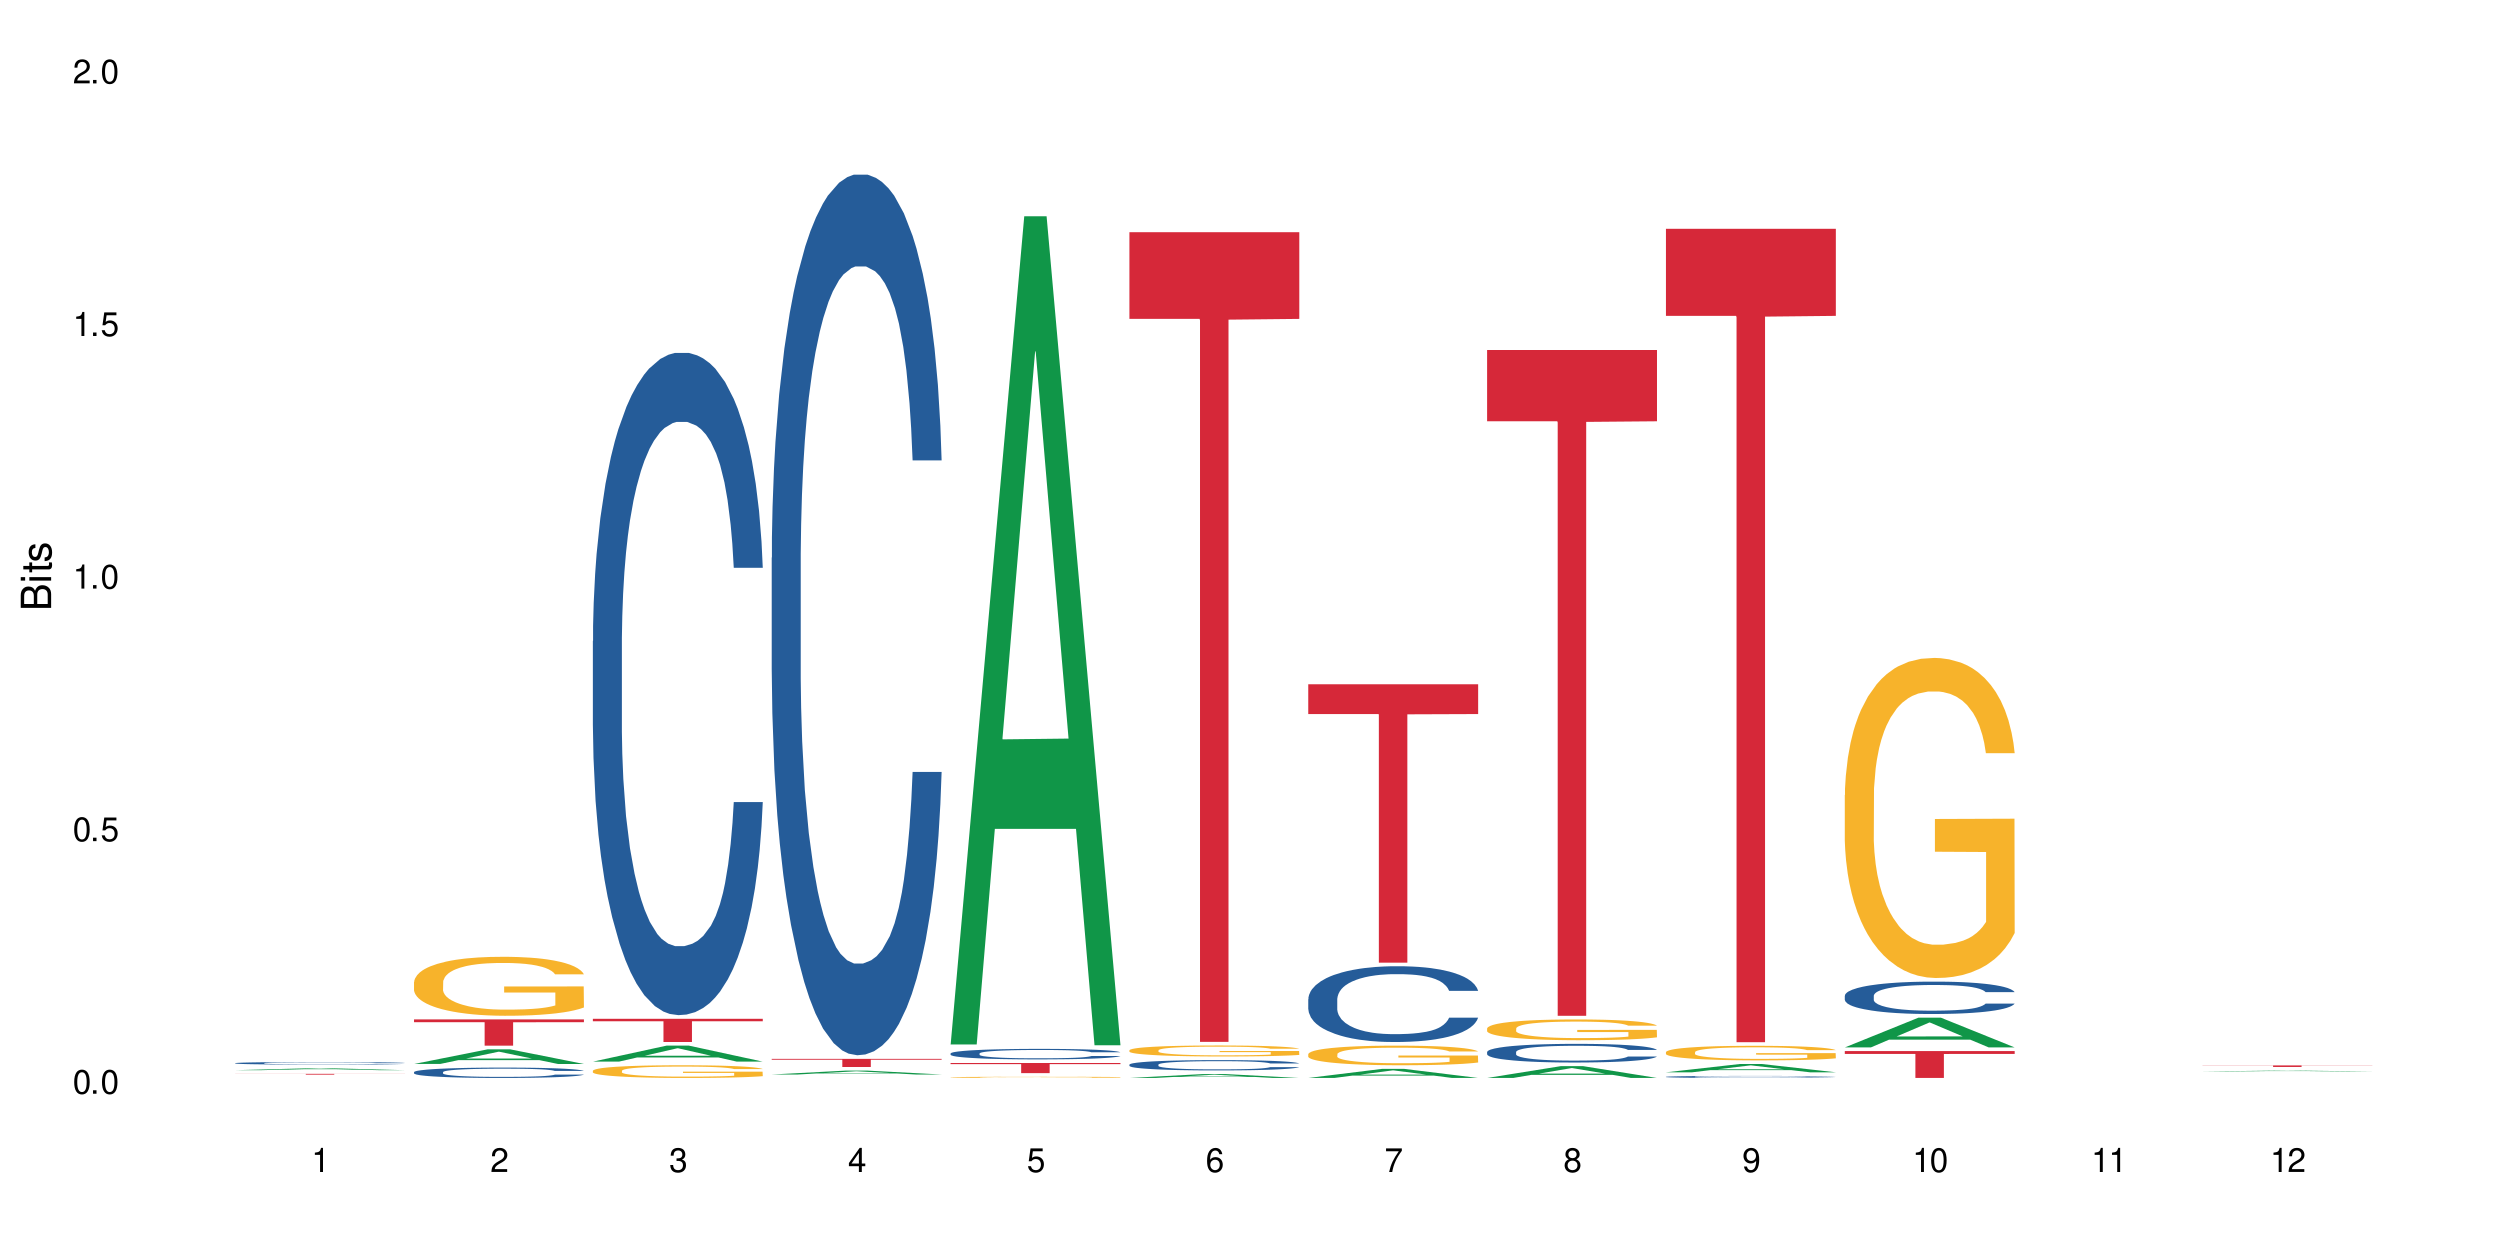 <?xml version="1.0" encoding="UTF-8"?>
<svg xmlns="http://www.w3.org/2000/svg" xmlns:xlink="http://www.w3.org/1999/xlink" width="720" height="360" viewBox="0 0 720 360">
<defs>
<g>
<g id="glyph-0-0">
</g>
<g id="glyph-0-1">
<path d="M 2.641 -6.938 C 2 -6.938 1.422 -6.656 1.078 -6.172 C 0.641 -5.562 0.406 -4.641 0.406 -3.359 C 0.406 -1.016 1.188 0.219 2.641 0.219 C 4.078 0.219 4.859 -1.016 4.859 -3.297 C 4.859 -4.641 4.656 -5.547 4.203 -6.172 C 3.844 -6.656 3.281 -6.938 2.641 -6.938 Z M 2.641 -6.188 C 3.547 -6.188 4 -5.25 4 -3.375 C 4 -1.406 3.562 -0.484 2.625 -0.484 C 1.734 -0.484 1.281 -1.438 1.281 -3.344 C 1.281 -5.25 1.734 -6.188 2.641 -6.188 Z M 2.641 -6.188 "/>
</g>
<g id="glyph-0-2">
<path d="M 1.828 -1 L 0.828 -1 L 0.828 0 L 1.828 0 Z M 1.828 -1 "/>
</g>
<g id="glyph-0-3">
<path d="M 4.562 -6.797 L 1.062 -6.797 L 0.547 -3.094 L 1.328 -3.094 C 1.719 -3.562 2.047 -3.734 2.578 -3.734 C 3.484 -3.734 4.062 -3.109 4.062 -2.094 C 4.062 -1.125 3.484 -0.531 2.578 -0.531 C 1.828 -0.531 1.375 -0.906 1.188 -1.672 L 0.328 -1.672 C 0.453 -1.109 0.547 -0.844 0.75 -0.594 C 1.125 -0.078 1.828 0.219 2.594 0.219 C 3.969 0.219 4.922 -0.781 4.922 -2.219 C 4.922 -3.562 4.031 -4.484 2.719 -4.484 C 2.25 -4.484 1.859 -4.359 1.469 -4.062 L 1.734 -5.969 L 4.562 -5.969 Z M 4.562 -6.797 "/>
</g>
<g id="glyph-0-4">
<path d="M 2.484 -4.938 L 2.484 0 L 3.328 0 L 3.328 -6.938 L 2.766 -6.938 C 2.469 -5.875 2.281 -5.734 0.984 -5.562 L 0.984 -4.938 Z M 2.484 -4.938 "/>
</g>
<g id="glyph-0-5">
<path d="M 4.859 -0.828 L 1.281 -0.828 C 1.359 -1.406 1.672 -1.781 2.5 -2.281 L 3.469 -2.828 C 4.406 -3.344 4.906 -4.062 4.906 -4.906 C 4.906 -5.484 4.672 -6.031 4.266 -6.406 C 3.859 -6.766 3.375 -6.938 2.719 -6.938 C 1.859 -6.938 1.219 -6.625 0.844 -6.031 C 0.609 -5.672 0.5 -5.234 0.484 -4.531 L 1.328 -4.531 C 1.359 -5.016 1.406 -5.281 1.531 -5.516 C 1.75 -5.938 2.188 -6.203 2.703 -6.203 C 3.469 -6.203 4.031 -5.641 4.031 -4.891 C 4.031 -4.344 3.719 -3.859 3.125 -3.516 L 2.234 -3 C 0.812 -2.172 0.406 -1.531 0.328 -0.016 L 4.859 -0.016 Z M 4.859 -0.828 "/>
</g>
<g id="glyph-0-6">
<path d="M 2.125 -3.188 L 2.578 -3.188 C 3.5 -3.188 3.984 -2.766 3.984 -1.922 C 3.984 -1.062 3.469 -0.531 2.594 -0.531 C 1.656 -0.531 1.203 -1 1.156 -2.016 L 0.312 -2.016 C 0.344 -1.453 0.438 -1.094 0.609 -0.781 C 0.953 -0.109 1.625 0.219 2.547 0.219 C 3.953 0.219 4.859 -0.625 4.859 -1.938 C 4.859 -2.828 4.516 -3.297 3.703 -3.594 C 4.344 -3.844 4.656 -4.328 4.656 -5.031 C 4.656 -6.219 3.875 -6.938 2.578 -6.938 C 1.203 -6.938 0.484 -6.172 0.453 -4.703 L 1.297 -4.703 C 1.312 -5.125 1.344 -5.359 1.453 -5.578 C 1.641 -5.969 2.062 -6.203 2.594 -6.203 C 3.344 -6.203 3.797 -5.75 3.797 -5 C 3.797 -4.516 3.609 -4.219 3.25 -4.047 C 3.016 -3.953 2.703 -3.922 2.125 -3.906 Z M 2.125 -3.188 "/>
</g>
<g id="glyph-0-7">
<path d="M 3.141 -1.672 L 3.141 0 L 3.984 0 L 3.984 -1.672 L 4.984 -1.672 L 4.984 -2.438 L 3.984 -2.438 L 3.984 -6.938 L 3.359 -6.938 L 0.266 -2.578 L 0.266 -1.672 Z M 3.141 -2.438 L 1 -2.438 L 3.141 -5.5 Z M 3.141 -2.438 "/>
</g>
<g id="glyph-0-8">
<path d="M 4.781 -5.125 C 4.609 -6.266 3.891 -6.938 2.844 -6.938 C 2.094 -6.938 1.422 -6.578 1.031 -5.953 C 0.594 -5.266 0.406 -4.422 0.406 -3.172 C 0.406 -2 0.578 -1.25 0.984 -0.641 C 1.359 -0.078 1.953 0.219 2.703 0.219 C 3.984 0.219 4.922 -0.75 4.922 -2.094 C 4.922 -3.375 4.062 -4.281 2.844 -4.281 C 2.172 -4.281 1.641 -4.031 1.281 -3.516 C 1.281 -5.234 1.828 -6.188 2.797 -6.188 C 3.391 -6.188 3.797 -5.797 3.938 -5.125 Z M 2.734 -3.531 C 3.547 -3.531 4.062 -2.953 4.062 -2.031 C 4.062 -1.156 3.484 -0.531 2.703 -0.531 C 1.922 -0.531 1.328 -1.188 1.328 -2.078 C 1.328 -2.938 1.906 -3.531 2.734 -3.531 Z M 2.734 -3.531 "/>
</g>
<g id="glyph-0-9">
<path d="M 4.984 -6.797 L 0.438 -6.797 L 0.438 -5.969 L 4.109 -5.969 C 2.5 -3.656 1.828 -2.234 1.328 0 L 2.219 0 C 2.594 -2.172 3.453 -4.047 4.984 -6.094 Z M 4.984 -6.797 "/>
</g>
<g id="glyph-0-10">
<path d="M 3.75 -3.656 C 4.469 -4.094 4.688 -4.438 4.688 -5.078 C 4.688 -6.172 3.844 -6.938 2.641 -6.938 C 1.438 -6.938 0.594 -6.172 0.594 -5.094 C 0.594 -4.438 0.812 -4.094 1.516 -3.656 C 0.734 -3.266 0.359 -2.703 0.359 -1.922 C 0.359 -0.656 1.281 0.219 2.641 0.219 C 3.984 0.219 4.922 -0.656 4.922 -1.922 C 4.922 -2.703 4.531 -3.266 3.75 -3.656 Z M 2.641 -6.188 C 3.359 -6.188 3.812 -5.75 3.812 -5.062 C 3.812 -4.406 3.344 -3.984 2.641 -3.984 C 1.922 -3.984 1.453 -4.406 1.453 -5.078 C 1.453 -5.75 1.922 -6.188 2.641 -6.188 Z M 2.641 -3.266 C 3.484 -3.266 4.062 -2.719 4.062 -1.906 C 4.062 -1.078 3.484 -0.531 2.625 -0.531 C 1.797 -0.531 1.219 -1.094 1.219 -1.906 C 1.219 -2.719 1.781 -3.266 2.641 -3.266 Z M 2.641 -3.266 "/>
</g>
<g id="glyph-0-11">
<path d="M 0.516 -1.578 C 0.672 -0.453 1.406 0.219 2.438 0.219 C 3.188 0.219 3.859 -0.141 4.266 -0.766 C 4.688 -1.453 4.891 -2.297 4.891 -3.547 C 4.891 -4.719 4.703 -5.453 4.312 -6.078 C 3.938 -6.641 3.344 -6.938 2.594 -6.938 C 1.297 -6.938 0.359 -5.969 0.359 -4.625 C 0.359 -3.344 1.234 -2.453 2.453 -2.453 C 3.094 -2.453 3.578 -2.672 4.016 -3.203 C 4 -1.484 3.469 -0.531 2.5 -0.531 C 1.906 -0.531 1.484 -0.906 1.359 -1.578 Z M 2.578 -6.203 C 3.375 -6.203 3.969 -5.531 3.969 -4.641 C 3.969 -3.797 3.391 -3.188 2.547 -3.188 C 1.734 -3.188 1.234 -3.766 1.234 -4.688 C 1.234 -5.562 1.797 -6.203 2.578 -6.203 Z M 2.578 -6.203 "/>
</g>
<g id="glyph-1-0">
</g>
<g id="glyph-1-1">
<path d="M 0 -0.953 L 0 -4.891 C 0 -5.719 -0.234 -6.344 -0.734 -6.797 C -1.188 -7.234 -1.812 -7.469 -2.5 -7.469 C -3.547 -7.469 -4.188 -7 -4.625 -5.875 C -4.984 -6.688 -5.625 -7.094 -6.531 -7.094 C -7.172 -7.094 -7.734 -6.859 -8.141 -6.391 C -8.562 -5.922 -8.75 -5.344 -8.75 -4.5 L -8.75 -0.953 Z M -4.984 -2.062 L -7.766 -2.062 L -7.766 -4.219 C -7.766 -4.844 -7.688 -5.203 -7.453 -5.5 C -7.219 -5.812 -6.859 -5.969 -6.375 -5.969 C -5.891 -5.969 -5.531 -5.812 -5.297 -5.5 C -5.062 -5.203 -4.984 -4.844 -4.984 -4.219 Z M -0.984 -2.062 L -4 -2.062 L -4 -4.781 C -4 -5.766 -3.438 -6.359 -2.484 -6.359 C -1.547 -6.359 -0.984 -5.766 -0.984 -4.781 Z M -0.984 -2.062 "/>
</g>
<g id="glyph-1-2">
<path d="M -6.281 -1.797 L -6.281 -0.797 L 0 -0.797 L 0 -1.797 Z M -8.75 -1.797 L -8.75 -0.797 L -7.484 -0.797 L -7.484 -1.797 Z M -8.75 -1.797 "/>
</g>
<g id="glyph-1-3">
<path d="M -6.281 -3.047 L -6.281 -2.016 L -8.016 -2.016 L -8.016 -1.016 L -6.281 -1.016 L -6.281 -0.172 L -5.469 -0.172 L -5.469 -1.016 L -0.719 -1.016 C -0.078 -1.016 0.281 -1.453 0.281 -2.234 C 0.281 -2.5 0.25 -2.719 0.188 -3.047 L -0.641 -3.047 C -0.609 -2.906 -0.594 -2.766 -0.594 -2.562 C -0.594 -2.141 -0.719 -2.016 -1.156 -2.016 L -5.469 -2.016 L -5.469 -3.047 Z M -6.281 -3.047 "/>
</g>
<g id="glyph-1-4">
<path d="M -4.531 -5.25 C -5.766 -5.25 -6.469 -4.422 -6.469 -2.969 C -6.469 -1.516 -5.719 -0.562 -4.547 -0.562 C -3.562 -0.562 -3.094 -1.062 -2.734 -2.562 L -2.516 -3.484 C -2.344 -4.188 -2.094 -4.469 -1.641 -4.469 C -1.047 -4.469 -0.641 -3.875 -0.641 -3 C -0.641 -2.453 -0.797 -2 -1.062 -1.75 C -1.25 -1.594 -1.422 -1.531 -1.875 -1.469 L -1.875 -0.406 C -0.422 -0.453 0.281 -1.266 0.281 -2.922 C 0.281 -4.5 -0.5 -5.516 -1.719 -5.516 C -2.656 -5.516 -3.172 -4.984 -3.469 -3.734 L -3.703 -2.766 C -3.891 -1.953 -4.156 -1.609 -4.594 -1.609 C -5.188 -1.609 -5.547 -2.125 -5.547 -2.938 C -5.547 -3.75 -5.203 -4.172 -4.531 -4.203 Z M -4.531 -5.25 "/>
</g>
</g>
</defs>
<rect x="-72" y="-36" width="864" height="432" fill="rgb(100%, 100%, 100%)" fill-opacity="1"/>
<path fill-rule="nonzero" fill="rgb(6.275%, 58.824%, 28.235%)" fill-opacity="1" d="M 67.73 308.215 L 67.785 308.215 L 88.957 307.66 L 95.387 307.66 L 116.664 308.215 L 109.188 308.215 L 103.855 308.07 L 80.488 308.07 L 75.258 308.215 L 67.73 308.215 L 82.734 308.012 L 101.711 308.012 L 92.25 307.75 L 92.039 307.75 L 82.684 308.012 L 82.734 308.012 Z M 67.73 308.215 "/>
<path fill-rule="nonzero" fill="rgb(14.51%, 36.078%, 60%)" fill-opacity="1" d="M 67.73 306.184 L 67.789 306.184 L 67.789 306.168 L 67.969 306.141 L 68.387 306.109 L 68.805 306.086 L 69.879 306.043 L 71.371 306.004 L 72.922 305.973 L 74.055 305.957 L 75.07 305.941 L 77.398 305.918 L 78.891 305.902 L 80.5 305.891 L 82.469 305.879 L 83.902 305.871 L 87.125 305.863 L 89.512 305.855 L 95.359 305.855 L 97.746 305.859 L 99.477 305.859 L 101.387 305.867 L 102.996 305.871 L 105.801 305.887 L 108.309 305.906 L 109.441 305.918 L 111.234 305.941 L 112.605 305.961 L 113.559 305.98 L 114.633 306.004 L 115.59 306.035 L 116.305 306.07 L 116.664 306.102 L 108.309 306.102 L 107.891 306.074 L 107.414 306.051 L 106.52 306.023 L 105.625 306.004 L 104.371 305.984 L 103.238 305.969 L 101.684 305.957 L 100.312 305.949 L 98.879 305.941 L 97.508 305.938 L 94.883 305.934 L 90.707 305.934 L 88.379 305.941 L 87.125 305.945 L 85.336 305.957 L 84.082 305.965 L 82.59 305.977 L 81.574 305.988 L 80.32 306.008 L 79.426 306.023 L 78.414 306.047 L 77.816 306.066 L 77.277 306.086 L 76.801 306.105 L 76.441 306.133 L 76.203 306.156 L 76.086 306.184 L 76.086 306.289 L 76.203 306.316 L 76.504 306.344 L 77.277 306.387 L 78.414 306.422 L 79.727 306.453 L 80.977 306.473 L 81.695 306.484 L 82.648 306.492 L 84.141 306.508 L 86.289 306.523 L 87.543 306.527 L 89.453 306.531 L 91.422 306.535 L 94.047 306.535 L 96.375 306.531 L 97.926 306.531 L 99.535 306.523 L 101.746 306.512 L 103.117 306.5 L 104.312 306.488 L 105.207 306.477 L 105.801 306.465 L 106.699 306.441 L 107.414 306.418 L 107.949 306.395 L 108.309 306.371 L 116.664 306.371 L 116.305 306.398 L 115.77 306.426 L 115.23 306.445 L 114.395 306.469 L 113.441 306.492 L 112.066 306.516 L 110.934 306.531 L 109.441 306.551 L 108.07 306.562 L 106.578 306.574 L 104.371 306.59 L 102.938 306.594 L 101.387 306.602 L 99.535 306.605 L 97.211 306.613 L 89.871 306.613 L 88.02 306.609 L 85.574 306.605 L 82.531 306.594 L 80.32 306.578 L 78.59 306.566 L 77.102 306.551 L 75.43 306.531 L 73.281 306.504 L 71.969 306.48 L 71.074 306.461 L 70.059 306.434 L 69.344 306.406 L 68.508 306.367 L 67.91 306.32 L 67.73 306.281 Z M 67.73 306.184 "/>
<path fill-rule="nonzero" fill="rgb(83.922%, 15.686%, 22.353%)" fill-opacity="1" d="M 67.73 309.262 L 116.664 309.262 L 116.664 309.285 L 96.27 309.285 L 96.27 309.496 L 88.066 309.496 L 88.066 309.285 L 67.73 309.285 Z M 67.73 309.262 "/>
<path fill-rule="nonzero" fill="rgb(6.275%, 58.824%, 28.235%)" fill-opacity="1" d="M 119.238 306.422 L 119.289 306.418 L 140.465 302.203 L 146.895 302.203 L 168.172 306.426 L 160.695 306.426 L 155.363 305.324 L 131.996 305.324 L 126.766 306.422 L 119.238 306.422 L 134.242 304.867 L 153.219 304.863 L 143.758 302.895 L 143.652 302.891 L 143.547 302.902 L 134.191 304.863 L 134.242 304.867 Z M 119.238 306.422 "/>
<path fill-rule="nonzero" fill="rgb(14.51%, 36.078%, 60%)" fill-opacity="1" d="M 119.238 308.766 L 119.297 308.766 L 119.297 308.699 L 119.477 308.594 L 119.895 308.465 L 120.312 308.375 L 121.387 308.215 L 122.879 308.059 L 124.43 307.938 L 125.562 307.867 L 126.578 307.812 L 128.906 307.711 L 130.398 307.66 L 132.008 307.613 L 133.977 307.566 L 135.41 307.539 L 138.633 307.496 L 141.02 307.477 L 142.871 307.469 L 146.867 307.469 L 149.254 307.48 L 150.984 307.492 L 152.895 307.516 L 154.504 307.539 L 157.309 307.602 L 159.816 307.676 L 160.949 307.719 L 162.742 307.805 L 164.113 307.887 L 165.066 307.957 L 166.141 308.059 L 167.098 308.18 L 167.812 308.32 L 168.172 308.438 L 159.816 308.438 L 159.398 308.328 L 158.922 308.242 L 158.027 308.133 L 157.133 308.051 L 155.879 307.973 L 154.746 307.922 L 153.191 307.871 L 151.82 307.836 L 150.387 307.812 L 149.016 307.797 L 146.391 307.781 L 143.348 307.781 L 142.211 307.785 L 139.887 307.809 L 138.633 307.828 L 136.844 307.863 L 135.59 307.898 L 134.098 307.953 L 133.082 308 L 131.828 308.07 L 130.934 308.133 L 129.922 308.223 L 129.324 308.293 L 128.785 308.367 L 128.309 308.457 L 127.949 308.555 L 127.711 308.656 L 127.594 308.754 L 127.594 309.176 L 127.711 309.273 L 128.012 309.387 L 128.785 309.555 L 129.922 309.699 L 131.234 309.812 L 132.484 309.895 L 133.203 309.934 L 134.156 309.977 L 135.648 310.031 L 137.797 310.086 L 139.051 310.109 L 140.961 310.129 L 142.93 310.141 L 145.555 310.141 L 147.883 310.129 L 149.434 310.117 L 151.043 310.094 L 153.254 310.047 L 154.625 310.004 L 155.816 309.953 L 156.715 309.902 L 157.309 309.855 L 158.207 309.773 L 158.922 309.68 L 159.457 309.586 L 159.816 309.492 L 168.172 309.492 L 167.812 309.602 L 167.277 309.707 L 166.738 309.785 L 165.902 309.883 L 164.949 309.965 L 163.574 310.062 L 162.441 310.125 L 160.949 310.191 L 159.578 310.246 L 158.086 310.289 L 155.879 310.344 L 154.445 310.371 L 152.895 310.398 L 151.043 310.418 L 148.719 310.438 L 146.211 310.449 L 143.883 310.453 L 141.379 310.445 L 139.527 310.434 L 137.082 310.41 L 134.039 310.363 L 131.828 310.309 L 130.098 310.258 L 128.605 310.203 L 126.938 310.129 L 124.789 310.012 L 123.477 309.918 L 122.582 309.84 L 121.566 309.734 L 120.852 309.641 L 120.016 309.488 L 119.418 309.293 L 119.238 309.145 Z M 119.238 308.766 "/>
<path fill-rule="nonzero" fill="rgb(96.863%, 70.196%, 16.863%)" fill-opacity="1" d="M 119.238 282.832 L 119.297 282.816 L 119.297 282.508 L 119.535 281.809 L 120.133 280.848 L 120.91 280.055 L 121.746 279.434 L 122.281 279.109 L 123.176 278.645 L 123.953 278.301 L 125.922 277.602 L 128.43 276.953 L 129.801 276.672 L 131.352 276.41 L 133.559 276.113 L 134.574 276.004 L 137.676 275.758 L 141.199 275.602 L 145.078 275.555 L 146.867 275.57 L 149.312 275.633 L 152.656 275.805 L 154.566 275.957 L 156.059 276.113 L 157.609 276.316 L 159.52 276.625 L 161.309 277 L 162.742 277.371 L 164.172 277.836 L 165.367 278.332 L 166.379 278.875 L 167.277 279.527 L 167.812 280.07 L 168.172 280.613 L 159.875 280.613 L 159.398 280.07 L 158.863 279.652 L 157.965 279.141 L 157.07 278.766 L 156.176 278.473 L 154.504 278.07 L 153.074 277.82 L 151.281 277.602 L 149.551 277.465 L 147.582 277.371 L 146.391 277.34 L 143.227 277.34 L 140.363 277.449 L 138.691 277.57 L 137.5 277.695 L 135.828 277.93 L 134.812 278.113 L 134.215 278.238 L 132.426 278.719 L 131.234 279.156 L 130.578 279.449 L 129.742 279.914 L 129.145 280.332 L 128.488 280.953 L 128.129 281.418 L 127.652 282.477 L 127.594 285.266 L 127.773 285.855 L 128.129 286.492 L 128.605 287.051 L 129.324 287.641 L 130.039 288.09 L 131.293 288.695 L 132.367 289.102 L 133.203 289.363 L 134.812 289.781 L 135.469 289.922 L 137.02 290.203 L 138.633 290.418 L 140.602 290.605 L 142.094 290.699 L 144.48 290.773 L 147.523 290.773 L 151.105 290.684 L 153.371 290.559 L 154.922 290.434 L 155.938 290.324 L 157.191 290.156 L 158.086 290 L 158.922 289.828 L 159.938 289.566 L 159.938 285.855 L 145.195 285.84 L 145.195 284.105 L 168.109 284.09 L 168.172 290.156 L 166.918 290.574 L 165.367 290.977 L 163.875 291.289 L 162.324 291.551 L 160.113 291.848 L 158.324 292.031 L 155.578 292.25 L 153.074 292.391 L 150.449 292.48 L 148.121 292.527 L 145.375 292.543 L 142.93 292.512 L 140.305 292.418 L 138.215 292.297 L 136.305 292.141 L 134.395 291.938 L 132.008 291.613 L 130.457 291.348 L 128.848 291.023 L 127.234 290.637 L 125.801 290.219 L 124.848 289.891 L 123.895 289.52 L 122.879 289.055 L 121.926 288.527 L 121.207 288.043 L 120.551 287.5 L 120.074 286.988 L 119.598 286.293 L 119.359 285.734 L 119.238 285.254 Z M 119.238 282.832 "/>
<path fill-rule="nonzero" fill="rgb(83.922%, 15.686%, 22.353%)" fill-opacity="1" d="M 119.238 293.59 L 168.172 293.59 L 168.172 294.398 L 147.777 294.406 L 147.777 301.16 L 139.574 301.16 L 139.574 294.414 L 139.453 294.398 L 119.238 294.398 Z M 119.238 293.59 "/>
<path fill-rule="nonzero" fill="rgb(6.275%, 58.824%, 28.235%)" fill-opacity="1" d="M 170.746 305.746 L 170.797 305.742 L 191.973 301.141 L 198.402 301.141 L 219.68 305.75 L 212.203 305.75 L 206.871 304.547 L 183.504 304.547 L 178.273 305.746 L 170.746 305.746 L 185.75 304.051 L 204.727 304.047 L 195.266 301.895 L 195.16 301.891 L 195.055 301.902 L 185.699 304.047 L 185.75 304.051 Z M 170.746 305.746 "/>
<path fill-rule="nonzero" fill="rgb(14.51%, 36.078%, 60%)" fill-opacity="1" d="M 170.746 184.625 L 170.805 184.449 L 170.805 180.266 L 170.984 173.641 L 171.402 165.273 L 171.82 159.52 L 172.895 149.23 L 174.387 139.297 L 175.938 131.625 L 177.07 127.09 L 178.086 123.605 L 180.414 117.152 L 181.906 113.84 L 183.516 110.879 L 185.484 107.914 L 186.918 106.172 L 190.141 103.383 L 192.527 102.16 L 194.375 101.637 L 198.375 101.637 L 200.762 102.336 L 202.492 103.207 L 204.402 104.602 L 206.012 106.172 L 208.816 110.008 L 211.324 114.887 L 212.457 117.676 L 214.25 123.082 L 215.621 128.312 L 216.574 132.844 L 217.648 139.297 L 218.605 147.141 L 219.32 156.031 L 219.68 163.527 L 211.324 163.527 L 210.906 156.555 L 210.43 151.148 L 209.535 144.004 L 208.641 138.945 L 207.387 133.891 L 206.25 130.578 L 204.699 127.266 L 203.328 125.172 L 201.895 123.605 L 200.523 122.559 L 197.898 121.512 L 194.855 121.512 L 193.719 121.859 L 191.395 123.254 L 190.141 124.477 L 188.352 126.918 L 187.098 129.184 L 185.605 132.672 L 184.59 135.633 L 183.336 140.168 L 182.441 144.176 L 181.426 149.93 L 180.832 154.289 L 180.293 159.168 L 179.816 164.922 L 179.457 171.023 L 179.219 177.477 L 179.102 183.75 L 179.102 210.773 L 179.219 217.051 L 179.52 224.371 L 180.293 235.008 L 181.426 244.246 L 182.742 251.57 L 183.992 256.801 L 184.711 259.242 L 185.664 262.031 L 187.156 265.516 L 189.305 269.004 L 190.559 270.398 L 192.469 271.793 L 194.438 272.488 L 197.062 272.488 L 199.391 271.793 L 200.941 270.922 L 202.551 269.527 L 204.762 266.562 L 206.133 263.773 L 207.324 260.461 L 208.223 257.148 L 208.816 254.359 L 209.711 248.953 L 210.43 243.027 L 210.965 236.926 L 211.324 230.996 L 219.68 230.996 L 219.32 237.973 L 218.785 244.77 L 218.246 249.824 L 217.41 255.93 L 216.457 261.332 L 215.082 267.434 L 213.949 271.445 L 212.457 275.801 L 211.086 279.113 L 209.594 282.078 L 207.387 285.566 L 205.953 287.309 L 204.402 288.879 L 202.551 290.273 L 200.227 291.492 L 197.719 292.191 L 195.391 292.363 L 192.887 292.016 L 191.035 291.32 L 188.59 289.75 L 185.547 286.613 L 183.336 283.301 L 181.605 279.988 L 180.113 276.5 L 178.445 271.793 L 176.297 264.121 L 174.984 258.195 L 174.086 253.312 L 173.074 246.512 L 172.355 240.41 L 171.523 230.648 L 170.926 218.27 L 170.746 208.684 Z M 170.746 184.625 "/>
<path fill-rule="nonzero" fill="rgb(96.863%, 70.196%, 16.863%)" fill-opacity="1" d="M 170.746 308.363 L 170.805 308.359 L 170.805 308.293 L 171.043 308.141 L 171.641 307.934 L 172.418 307.766 L 173.254 307.629 L 173.789 307.559 L 174.684 307.461 L 175.461 307.387 L 177.43 307.234 L 179.938 307.098 L 181.309 307.035 L 182.859 306.98 L 185.066 306.914 L 186.082 306.891 L 189.184 306.84 L 192.707 306.805 L 196.586 306.797 L 198.375 306.797 L 200.82 306.812 L 204.164 306.848 L 206.074 306.883 L 207.566 306.914 L 209.117 306.961 L 211.027 307.027 L 212.816 307.105 L 214.25 307.188 L 215.68 307.285 L 216.875 307.395 L 217.887 307.512 L 218.785 307.648 L 219.32 307.766 L 219.68 307.883 L 211.383 307.883 L 210.906 307.766 L 210.371 307.676 L 209.473 307.566 L 208.578 307.488 L 207.684 307.422 L 206.012 307.336 L 204.582 307.281 L 202.789 307.234 L 201.059 307.207 L 199.09 307.188 L 197.898 307.18 L 194.734 307.18 L 191.871 307.203 L 190.199 307.23 L 189.008 307.258 L 187.336 307.305 L 186.32 307.348 L 185.723 307.375 L 183.934 307.477 L 182.742 307.57 L 182.086 307.633 L 181.25 307.734 L 180.652 307.824 L 179.996 307.957 L 179.637 308.059 L 179.16 308.285 L 179.102 308.887 L 179.281 309.012 L 179.637 309.148 L 180.113 309.27 L 180.832 309.395 L 181.547 309.492 L 182.801 309.625 L 183.875 309.711 L 184.711 309.766 L 186.32 309.855 L 186.977 309.887 L 188.527 309.949 L 190.141 309.992 L 192.109 310.035 L 193.602 310.055 L 195.988 310.07 L 199.031 310.07 L 202.613 310.051 L 204.879 310.023 L 206.43 309.996 L 207.445 309.973 L 208.699 309.938 L 209.594 309.902 L 210.43 309.867 L 211.445 309.809 L 211.445 309.012 L 196.703 309.008 L 196.703 308.637 L 219.617 308.633 L 219.68 309.938 L 218.426 310.027 L 216.875 310.113 L 215.383 310.18 L 213.832 310.238 L 211.621 310.301 L 209.832 310.34 L 207.086 310.387 L 204.582 310.418 L 201.957 310.438 L 199.629 310.449 L 196.883 310.453 L 194.438 310.445 L 191.812 310.426 L 189.723 310.398 L 187.812 310.363 L 185.902 310.32 L 183.516 310.25 L 181.965 310.195 L 180.355 310.125 L 178.742 310.039 L 177.309 309.949 L 176.355 309.879 L 175.402 309.801 L 174.387 309.699 L 173.43 309.586 L 172.715 309.484 L 172.059 309.367 L 171.582 309.258 L 171.105 309.105 L 170.867 308.984 L 170.746 308.883 Z M 170.746 308.363 "/>
<path fill-rule="nonzero" fill="rgb(83.922%, 15.686%, 22.353%)" fill-opacity="1" d="M 170.746 293.41 L 219.68 293.41 L 219.68 294.125 L 199.285 294.133 L 199.285 300.098 L 191.078 300.098 L 191.078 294.137 L 190.961 294.125 L 170.746 294.125 Z M 170.746 293.41 "/>
<path fill-rule="nonzero" fill="rgb(6.275%, 58.824%, 28.235%)" fill-opacity="1" d="M 222.254 309.457 L 222.305 309.457 L 243.48 308.34 L 249.91 308.34 L 271.188 309.457 L 263.711 309.457 L 258.379 309.164 L 235.008 309.164 L 229.781 309.457 L 222.254 309.457 L 237.258 309.043 L 256.234 309.043 L 246.773 308.523 L 246.668 308.52 L 246.562 308.523 L 237.207 309.043 L 237.258 309.043 Z M 222.254 309.457 "/>
<path fill-rule="nonzero" fill="rgb(14.51%, 36.078%, 60%)" fill-opacity="1" d="M 222.254 160.652 L 222.312 160.418 L 222.312 154.855 L 222.492 146.047 L 222.91 134.918 L 223.328 127.27 L 224.402 113.594 L 225.895 100.379 L 227.445 90.18 L 228.578 84.152 L 229.594 79.516 L 231.922 70.938 L 233.414 66.531 L 235.023 62.594 L 236.992 58.652 L 238.426 56.332 L 241.648 52.625 L 244.035 51 L 245.883 50.305 L 249.883 50.305 L 252.27 51.234 L 254 52.391 L 255.91 54.246 L 257.52 56.332 L 260.324 61.434 L 262.832 67.926 L 263.965 71.633 L 265.754 78.82 L 267.129 85.773 L 268.082 91.801 L 269.156 100.379 L 270.113 110.809 L 270.828 122.633 L 271.188 132.602 L 262.832 132.602 L 262.414 123.328 L 261.938 116.141 L 261.043 106.637 L 260.145 99.914 L 258.895 93.191 L 257.758 88.789 L 256.207 84.383 L 254.836 81.602 L 253.402 79.516 L 252.031 78.125 L 249.406 76.734 L 246.363 76.734 L 245.227 77.195 L 242.902 79.051 L 241.648 80.676 L 239.855 83.918 L 238.605 86.934 L 237.113 91.57 L 236.098 95.512 L 234.844 101.539 L 233.949 106.871 L 232.934 114.52 L 232.34 120.316 L 231.801 126.805 L 231.324 134.457 L 230.965 142.57 L 230.727 151.145 L 230.609 159.492 L 230.609 195.422 L 230.727 203.77 L 231.027 213.504 L 231.801 227.645 L 232.934 239.934 L 234.25 249.668 L 235.5 256.625 L 236.219 259.867 L 237.172 263.578 L 238.664 268.215 L 240.812 272.852 L 242.066 274.703 L 243.977 276.559 L 245.945 277.488 L 248.57 277.488 L 250.898 276.559 L 252.449 275.402 L 254.059 273.547 L 256.266 269.605 L 257.641 265.895 L 258.832 261.492 L 259.73 257.086 L 260.324 253.379 L 261.219 246.191 L 261.938 238.309 L 262.473 230.195 L 262.832 222.312 L 271.188 222.312 L 270.828 231.586 L 270.289 240.629 L 269.754 247.352 L 268.918 255.465 L 267.965 262.652 L 266.59 270.766 L 265.457 276.098 L 263.965 281.891 L 262.594 286.297 L 261.102 290.238 L 258.895 294.875 L 257.461 297.191 L 255.91 299.277 L 254.059 301.133 L 251.73 302.754 L 249.227 303.684 L 246.898 303.914 L 244.391 303.449 L 242.543 302.523 L 240.098 300.438 L 237.051 296.266 L 234.844 291.859 L 233.113 287.453 L 231.621 282.82 L 229.953 276.559 L 227.805 266.359 L 226.492 258.477 L 225.594 251.988 L 224.582 242.945 L 223.863 234.832 L 223.031 221.852 L 222.434 205.391 L 222.254 192.641 Z M 222.254 160.652 "/>
<path fill-rule="nonzero" fill="rgb(83.922%, 15.686%, 22.353%)" fill-opacity="1" d="M 222.254 304.957 L 271.188 304.957 L 271.188 305.207 L 250.793 305.211 L 250.793 307.293 L 242.586 307.293 L 242.586 305.215 L 242.469 305.207 L 222.254 305.207 Z M 222.254 304.957 "/>
<path fill-rule="nonzero" fill="rgb(6.275%, 58.824%, 28.235%)" fill-opacity="1" d="M 273.762 300.809 L 273.812 300.586 L 294.984 62.289 L 301.418 62.289 L 322.695 301.035 L 315.219 301.035 L 309.887 238.715 L 286.516 238.715 L 281.289 300.809 L 273.762 300.809 L 288.766 212.934 L 307.742 212.711 L 298.281 101.293 L 298.176 101.07 L 298.07 101.742 L 288.711 212.711 L 288.766 212.934 Z M 273.762 300.809 "/>
<path fill-rule="nonzero" fill="rgb(14.51%, 36.078%, 60%)" fill-opacity="1" d="M 273.762 303.395 L 273.82 303.395 L 273.82 303.328 L 274 303.223 L 274.418 303.09 L 274.836 302.996 L 275.91 302.836 L 277.402 302.676 L 278.953 302.555 L 280.086 302.484 L 281.102 302.43 L 283.43 302.324 L 284.922 302.273 L 286.531 302.227 L 288.5 302.18 L 289.934 302.152 L 293.156 302.105 L 295.543 302.086 L 297.391 302.078 L 301.391 302.078 L 303.777 302.09 L 305.508 302.105 L 307.418 302.125 L 309.027 302.152 L 311.832 302.211 L 314.34 302.289 L 315.473 302.332 L 317.262 302.418 L 318.637 302.504 L 319.59 302.574 L 320.664 302.676 L 321.621 302.801 L 322.336 302.941 L 322.695 303.062 L 314.34 303.062 L 313.922 302.949 L 313.445 302.863 L 312.551 302.75 L 311.652 302.672 L 310.402 302.59 L 309.266 302.539 L 307.715 302.484 L 306.344 302.453 L 304.91 302.43 L 303.539 302.41 L 300.914 302.395 L 297.871 302.395 L 296.734 302.398 L 294.41 302.422 L 293.156 302.441 L 291.363 302.48 L 290.113 302.516 L 288.621 302.57 L 287.605 302.617 L 286.352 302.691 L 285.457 302.754 L 284.441 302.844 L 283.848 302.914 L 283.309 302.992 L 282.832 303.082 L 282.473 303.18 L 282.234 303.281 L 282.117 303.383 L 282.117 303.812 L 282.234 303.91 L 282.535 304.027 L 283.309 304.195 L 284.441 304.34 L 285.754 304.457 L 287.008 304.539 L 287.727 304.578 L 288.68 304.625 L 290.172 304.68 L 292.32 304.734 L 293.574 304.758 L 295.484 304.777 L 297.453 304.789 L 300.078 304.789 L 302.406 304.777 L 303.957 304.766 L 305.566 304.742 L 307.773 304.695 L 309.148 304.652 L 310.34 304.598 L 311.234 304.547 L 311.832 304.504 L 312.727 304.418 L 313.445 304.324 L 313.98 304.227 L 314.34 304.133 L 322.695 304.133 L 322.336 304.242 L 321.797 304.352 L 321.262 304.43 L 320.426 304.527 L 319.473 304.613 L 318.098 304.711 L 316.965 304.773 L 315.473 304.844 L 314.102 304.895 L 312.609 304.941 L 310.402 304.996 L 308.969 305.023 L 307.418 305.051 L 305.566 305.07 L 303.238 305.09 L 300.734 305.102 L 298.406 305.105 L 295.898 305.098 L 294.051 305.09 L 291.605 305.062 L 288.559 305.016 L 286.352 304.961 L 284.621 304.91 L 283.129 304.852 L 281.461 304.777 L 279.312 304.656 L 278 304.562 L 277.102 304.484 L 276.09 304.379 L 275.371 304.281 L 274.535 304.125 L 273.941 303.93 L 273.762 303.777 Z M 273.762 303.395 "/>
<path fill-rule="nonzero" fill="rgb(96.863%, 70.196%, 16.863%)" fill-opacity="1" d="M 273.762 310.258 L 273.82 310.258 L 273.82 310.25 L 274.059 310.234 L 274.656 310.219 L 275.434 310.199 L 276.27 310.188 L 276.805 310.184 L 277.699 310.172 L 278.477 310.164 L 280.445 310.152 L 282.949 310.141 L 284.324 310.133 L 285.875 310.129 L 288.082 310.121 L 289.098 310.121 L 292.199 310.113 L 295.723 310.113 L 299.602 310.109 L 301.391 310.109 L 303.836 310.113 L 307.18 310.117 L 309.09 310.117 L 310.578 310.121 L 312.133 310.125 L 314.039 310.133 L 315.832 310.141 L 317.262 310.148 L 318.695 310.156 L 319.891 310.168 L 320.902 310.176 L 321.797 310.191 L 322.695 310.211 L 314.398 310.211 L 313.922 310.203 L 313.383 310.191 L 310.699 310.168 L 309.027 310.16 L 307.598 310.156 L 305.805 310.152 L 304.074 310.148 L 294.887 310.148 L 293.215 310.152 L 292.02 310.152 L 290.352 310.16 L 289.336 310.164 L 288.738 310.164 L 286.949 310.176 L 285.754 310.184 L 285.098 310.188 L 284.266 310.199 L 283.668 310.207 L 283.012 310.219 L 282.652 310.227 L 282.176 310.25 L 282.117 310.305 L 282.293 310.316 L 282.652 310.332 L 283.129 310.34 L 283.848 310.352 L 284.562 310.363 L 285.816 310.375 L 286.891 310.383 L 287.727 310.387 L 289.336 310.395 L 289.992 310.398 L 291.543 310.406 L 293.156 310.41 L 295.125 310.414 L 296.617 310.414 L 299.004 310.418 L 302.047 310.418 L 305.625 310.414 L 307.895 310.41 L 309.445 310.41 L 310.461 310.406 L 311.715 310.402 L 312.609 310.402 L 313.445 310.398 L 314.457 310.391 L 314.457 310.316 L 299.719 310.316 L 299.719 310.281 L 322.633 310.281 L 322.695 310.402 L 321.441 310.41 L 319.891 310.422 L 318.398 310.426 L 316.844 310.434 L 314.637 310.438 L 312.848 310.441 L 310.102 310.445 L 307.598 310.449 L 304.969 310.449 L 302.645 310.453 L 299.898 310.453 L 297.453 310.449 L 294.824 310.449 L 292.738 310.445 L 290.828 310.445 L 288.918 310.438 L 286.531 310.434 L 284.98 310.426 L 283.367 310.422 L 281.758 310.414 L 280.324 310.406 L 279.371 310.398 L 278.414 310.391 L 277.402 310.383 L 276.445 310.371 L 275.73 310.359 L 275.074 310.352 L 274.598 310.34 L 274.121 310.324 L 273.879 310.316 L 273.762 310.305 Z M 273.762 310.258 "/>
<path fill-rule="nonzero" fill="rgb(83.922%, 15.686%, 22.353%)" fill-opacity="1" d="M 273.762 306.148 L 322.695 306.148 L 322.695 306.461 L 302.301 306.465 L 302.301 309.066 L 294.094 309.066 L 294.094 306.469 L 293.977 306.461 L 273.762 306.461 Z M 273.762 306.148 "/>
<path fill-rule="nonzero" fill="rgb(6.275%, 58.824%, 28.235%)" fill-opacity="1" d="M 325.27 310.449 L 325.32 310.449 L 346.492 309.328 L 352.926 309.328 L 374.199 310.453 L 366.727 310.453 L 361.395 310.16 L 338.023 310.16 L 332.797 310.449 L 325.27 310.449 L 340.273 310.039 L 359.25 310.035 L 349.789 309.512 L 349.684 309.512 L 349.578 309.516 L 340.219 310.035 L 340.273 310.039 Z M 325.27 310.449 "/>
<path fill-rule="nonzero" fill="rgb(14.51%, 36.078%, 60%)" fill-opacity="1" d="M 325.27 306.605 L 325.328 306.602 L 325.328 306.539 L 325.508 306.434 L 325.926 306.305 L 326.344 306.215 L 327.418 306.055 L 328.91 305.898 L 330.461 305.777 L 331.594 305.707 L 332.609 305.652 L 334.938 305.555 L 336.43 305.5 L 338.039 305.457 L 340.008 305.41 L 341.441 305.383 L 344.664 305.34 L 347.051 305.32 L 348.898 305.312 L 352.898 305.312 L 355.285 305.324 L 357.016 305.336 L 358.926 305.359 L 360.535 305.383 L 363.34 305.441 L 365.848 305.52 L 366.98 305.562 L 368.77 305.645 L 370.145 305.727 L 371.098 305.797 L 372.172 305.898 L 373.129 306.02 L 373.844 306.16 L 374.199 306.277 L 365.848 306.277 L 365.43 306.168 L 364.953 306.082 L 364.055 305.973 L 363.16 305.895 L 361.91 305.812 L 360.773 305.762 L 359.223 305.711 L 357.852 305.68 L 356.418 305.652 L 355.047 305.637 L 352.422 305.621 L 349.379 305.621 L 348.242 305.625 L 345.914 305.648 L 344.664 305.668 L 342.871 305.707 L 341.621 305.742 L 340.129 305.797 L 339.113 305.84 L 337.859 305.91 L 336.965 305.973 L 335.949 306.062 L 335.355 306.133 L 334.816 306.207 L 334.34 306.297 L 333.98 306.395 L 333.742 306.492 L 333.625 306.59 L 333.625 307.012 L 333.742 307.109 L 334.039 307.227 L 334.816 307.391 L 335.949 307.535 L 337.262 307.648 L 338.516 307.73 L 339.234 307.77 L 340.188 307.812 L 341.68 307.867 L 343.828 307.922 L 345.082 307.941 L 346.988 307.965 L 348.961 307.977 L 351.586 307.977 L 353.914 307.965 L 355.465 307.949 L 357.074 307.93 L 359.281 307.883 L 360.656 307.84 L 361.848 307.789 L 362.742 307.734 L 363.34 307.691 L 364.234 307.609 L 364.953 307.516 L 365.488 307.422 L 365.848 307.328 L 374.199 307.328 L 373.844 307.438 L 373.305 307.543 L 372.77 307.621 L 371.934 307.715 L 370.98 307.801 L 369.605 307.895 L 368.473 307.957 L 366.98 308.027 L 365.609 308.078 L 364.117 308.125 L 361.91 308.18 L 360.477 308.207 L 358.926 308.23 L 357.074 308.254 L 354.746 308.27 L 352.242 308.281 L 349.914 308.285 L 347.406 308.277 L 345.559 308.27 L 343.109 308.242 L 340.066 308.195 L 337.859 308.145 L 336.129 308.09 L 334.637 308.039 L 332.965 307.965 L 330.82 307.844 L 329.504 307.75 L 328.609 307.676 L 327.598 307.57 L 326.879 307.477 L 326.043 307.324 L 325.449 307.129 L 325.27 306.98 Z M 325.27 306.605 "/>
<path fill-rule="nonzero" fill="rgb(96.863%, 70.196%, 16.863%)" fill-opacity="1" d="M 325.27 302.457 L 325.328 302.453 L 325.328 302.398 L 325.566 302.266 L 326.164 302.086 L 326.941 301.941 L 327.773 301.824 L 328.312 301.762 L 329.207 301.676 L 329.984 301.613 L 331.953 301.484 L 334.457 301.363 L 335.832 301.309 L 337.383 301.262 L 339.59 301.207 L 340.605 301.188 L 343.707 301.141 L 347.23 301.109 L 351.109 301.102 L 352.898 301.105 L 355.344 301.117 L 358.688 301.148 L 360.594 301.176 L 362.086 301.207 L 363.641 301.242 L 365.547 301.301 L 367.34 301.371 L 368.77 301.441 L 370.203 301.527 L 371.395 301.617 L 372.41 301.719 L 373.305 301.84 L 373.844 301.941 L 374.199 302.043 L 365.906 302.043 L 365.43 301.941 L 364.891 301.863 L 363.996 301.77 L 363.102 301.699 L 362.207 301.645 L 360.535 301.57 L 359.105 301.523 L 357.312 301.484 L 355.582 301.457 L 353.613 301.441 L 352.422 301.434 L 349.258 301.434 L 346.395 301.453 L 344.723 301.477 L 343.527 301.5 L 341.859 301.543 L 340.844 301.578 L 340.246 301.602 L 338.457 301.691 L 337.262 301.773 L 336.605 301.828 L 335.77 301.914 L 335.176 301.992 L 334.52 302.109 L 334.16 302.195 L 333.684 302.391 L 333.625 302.91 L 333.801 303.02 L 334.16 303.141 L 334.637 303.242 L 335.355 303.352 L 336.07 303.438 L 337.324 303.551 L 338.398 303.625 L 339.234 303.676 L 340.844 303.754 L 341.5 303.777 L 343.051 303.832 L 344.664 303.871 L 346.633 303.906 L 348.125 303.922 L 350.512 303.938 L 353.555 303.938 L 357.133 303.918 L 359.402 303.898 L 360.953 303.875 L 361.969 303.852 L 363.223 303.82 L 364.117 303.793 L 364.953 303.762 L 365.965 303.711 L 365.965 303.02 L 351.227 303.02 L 351.227 302.695 L 374.141 302.691 L 374.199 303.82 L 372.949 303.898 L 371.395 303.977 L 369.906 304.031 L 368.352 304.082 L 366.145 304.137 L 364.355 304.172 L 361.609 304.211 L 359.105 304.238 L 356.477 304.254 L 354.152 304.266 L 351.406 304.266 L 348.961 304.262 L 346.332 304.242 L 344.246 304.219 L 342.336 304.191 L 340.426 304.152 L 338.039 304.094 L 336.488 304.043 L 334.875 303.984 L 333.266 303.91 L 331.832 303.832 L 330.879 303.773 L 329.922 303.703 L 328.91 303.617 L 327.953 303.52 L 327.238 303.43 L 326.582 303.328 L 326.105 303.23 L 325.625 303.102 L 325.387 302.996 L 325.27 302.91 Z M 325.27 302.457 "/>
<path fill-rule="nonzero" fill="rgb(83.922%, 15.686%, 22.353%)" fill-opacity="1" d="M 325.27 66.879 L 374.199 66.879 L 374.199 91.84 L 353.809 92.059 L 353.809 300.059 L 345.602 300.059 L 345.602 92.277 L 345.484 91.84 L 325.27 91.84 Z M 325.27 66.879 "/>
<path fill-rule="nonzero" fill="rgb(6.275%, 58.824%, 28.235%)" fill-opacity="1" d="M 376.777 310.449 L 376.828 310.445 L 398 307.84 L 404.43 307.84 L 425.707 310.453 L 418.234 310.453 L 412.902 309.77 L 389.531 309.77 L 384.305 310.449 L 376.777 310.449 L 391.781 309.488 L 410.758 309.484 L 401.293 308.266 L 401.191 308.266 L 401.086 308.273 L 391.727 309.484 L 391.781 309.488 Z M 376.777 310.449 "/>
<path fill-rule="nonzero" fill="rgb(14.51%, 36.078%, 60%)" fill-opacity="1" d="M 376.777 287.781 L 376.836 287.762 L 376.836 287.281 L 377.016 286.523 L 377.434 285.566 L 377.852 284.91 L 378.926 283.734 L 380.418 282.598 L 381.969 281.719 L 383.102 281.203 L 384.117 280.801 L 386.445 280.066 L 387.934 279.688 L 389.547 279.348 L 391.516 279.008 L 392.949 278.809 L 396.172 278.488 L 398.559 278.352 L 400.406 278.289 L 404.406 278.289 L 406.793 278.371 L 408.523 278.469 L 410.434 278.629 L 412.043 278.809 L 414.848 279.246 L 417.355 279.805 L 418.488 280.125 L 420.277 280.742 L 421.652 281.34 L 422.605 281.859 L 423.68 282.598 L 424.633 283.492 L 425.352 284.512 L 425.707 285.367 L 417.355 285.367 L 416.938 284.57 L 416.461 283.953 L 415.562 283.137 L 414.668 282.559 L 413.414 281.98 L 412.281 281.602 L 410.73 281.223 L 409.359 280.98 L 407.926 280.801 L 406.555 280.684 L 403.93 280.562 L 400.883 280.562 L 399.75 280.602 L 397.422 280.762 L 396.172 280.902 L 394.379 281.18 L 393.129 281.441 L 391.637 281.84 L 390.621 282.18 L 389.367 282.695 L 388.473 283.156 L 387.457 283.812 L 386.859 284.312 L 386.324 284.871 L 385.848 285.527 L 385.488 286.227 L 385.25 286.965 L 385.129 287.68 L 385.129 290.77 L 385.25 291.488 L 385.547 292.324 L 386.324 293.543 L 387.457 294.598 L 388.77 295.438 L 390.023 296.035 L 390.738 296.312 L 391.695 296.633 L 393.188 297.031 L 395.336 297.43 L 396.59 297.59 L 398.496 297.75 L 400.469 297.828 L 403.094 297.828 L 405.418 297.75 L 406.973 297.648 L 408.582 297.488 L 410.789 297.152 L 412.164 296.832 L 413.355 296.453 L 414.25 296.074 L 414.848 295.754 L 415.742 295.137 L 416.461 294.461 L 416.996 293.762 L 417.355 293.082 L 425.707 293.082 L 425.352 293.879 L 424.812 294.66 L 424.277 295.238 L 423.441 295.934 L 422.484 296.551 L 421.113 297.25 L 419.98 297.707 L 418.488 298.207 L 417.117 298.586 L 415.625 298.926 L 413.414 299.324 L 411.984 299.523 L 410.434 299.703 L 408.582 299.863 L 406.254 300 L 403.75 300.082 L 401.422 300.102 L 398.914 300.062 L 397.066 299.98 L 394.617 299.801 L 391.574 299.441 L 389.367 299.062 L 387.637 298.684 L 386.145 298.285 L 384.473 297.75 L 382.324 296.871 L 381.012 296.195 L 380.117 295.637 L 379.105 294.859 L 378.387 294.16 L 377.551 293.043 L 376.957 291.629 L 376.777 290.531 Z M 376.777 287.781 "/>
<path fill-rule="nonzero" fill="rgb(96.863%, 70.196%, 16.863%)" fill-opacity="1" d="M 376.777 303.566 L 376.836 303.559 L 376.836 303.457 L 377.074 303.227 L 377.672 302.906 L 378.449 302.641 L 379.281 302.438 L 379.82 302.328 L 380.715 302.172 L 381.492 302.059 L 383.461 301.828 L 385.965 301.609 L 387.34 301.516 L 388.891 301.43 L 391.098 301.332 L 392.113 301.297 L 395.215 301.211 L 398.734 301.16 L 402.613 301.145 L 404.406 301.152 L 406.852 301.172 L 410.195 301.227 L 412.102 301.281 L 413.594 301.332 L 415.148 301.398 L 417.055 301.5 L 418.848 301.625 L 420.277 301.75 L 421.711 301.902 L 422.902 302.07 L 423.918 302.25 L 424.812 302.465 L 425.352 302.648 L 425.707 302.828 L 417.414 302.828 L 416.938 302.648 L 416.398 302.508 L 415.504 302.336 L 414.609 302.215 L 413.715 302.117 L 412.043 301.98 L 410.609 301.898 L 408.82 301.828 L 407.09 301.781 L 405.121 301.75 L 403.93 301.738 L 400.766 301.738 L 397.902 301.773 L 396.23 301.816 L 395.035 301.859 L 393.367 301.934 L 392.352 301.996 L 391.754 302.039 L 389.965 302.199 L 388.77 302.344 L 388.113 302.441 L 387.277 302.594 L 386.684 302.734 L 386.027 302.941 L 385.668 303.098 L 385.191 303.445 L 385.129 304.375 L 385.309 304.57 L 385.668 304.785 L 386.145 304.969 L 386.859 305.164 L 387.578 305.316 L 388.832 305.516 L 389.906 305.648 L 390.738 305.738 L 392.352 305.879 L 393.008 305.922 L 394.559 306.016 L 396.172 306.09 L 398.141 306.152 L 399.633 306.18 L 402.02 306.207 L 405.062 306.207 L 408.641 306.176 L 410.91 306.137 L 412.461 306.094 L 413.477 306.059 L 414.73 306 L 415.625 305.949 L 416.461 305.891 L 417.473 305.805 L 417.473 304.57 L 402.734 304.566 L 402.734 303.988 L 425.648 303.984 L 425.707 306 L 424.457 306.141 L 422.902 306.273 L 421.414 306.379 L 419.859 306.465 L 417.652 306.562 L 415.863 306.625 L 413.117 306.699 L 410.609 306.742 L 407.984 306.773 L 405.66 306.789 L 402.914 306.797 L 400.469 306.785 L 397.84 306.754 L 395.754 306.715 L 393.844 306.66 L 391.934 306.594 L 389.547 306.484 L 387.996 306.398 L 386.383 306.289 L 384.773 306.16 L 383.34 306.023 L 382.387 305.914 L 381.43 305.789 L 380.418 305.633 L 379.461 305.461 L 378.746 305.301 L 378.09 305.117 L 377.613 304.949 L 377.133 304.715 L 376.895 304.531 L 376.777 304.371 Z M 376.777 303.566 "/>
<path fill-rule="nonzero" fill="rgb(83.922%, 15.686%, 22.353%)" fill-opacity="1" d="M 376.777 197.066 L 425.707 197.066 L 425.707 205.648 L 405.316 205.727 L 405.316 277.246 L 397.109 277.246 L 397.109 205.801 L 396.992 205.648 L 376.777 205.648 Z M 376.777 197.066 "/>
<path fill-rule="nonzero" fill="rgb(6.275%, 58.824%, 28.235%)" fill-opacity="1" d="M 428.285 310.449 L 428.336 310.445 L 449.508 307.051 L 455.938 307.051 L 477.215 310.453 L 469.742 310.453 L 464.406 309.562 L 441.039 309.562 L 435.812 310.449 L 428.285 310.449 L 443.289 309.195 L 462.266 309.191 L 452.801 307.605 L 452.699 307.602 L 452.594 307.609 L 443.234 309.191 L 443.289 309.195 Z M 428.285 310.449 "/>
<path fill-rule="nonzero" fill="rgb(14.51%, 36.078%, 60%)" fill-opacity="1" d="M 428.285 302.969 L 428.344 302.965 L 428.344 302.848 L 428.523 302.66 L 428.941 302.426 L 429.359 302.262 L 430.434 301.973 L 431.926 301.695 L 433.477 301.477 L 434.609 301.352 L 435.625 301.25 L 437.949 301.07 L 439.441 300.977 L 441.055 300.895 L 443.023 300.809 L 444.457 300.762 L 447.68 300.684 L 450.066 300.648 L 451.914 300.633 L 455.914 300.633 L 458.301 300.652 L 460.031 300.676 L 461.941 300.715 L 463.551 300.762 L 466.355 300.867 L 468.863 301.008 L 469.996 301.086 L 471.785 301.238 L 473.16 301.383 L 474.113 301.512 L 475.188 301.695 L 476.141 301.914 L 476.859 302.164 L 477.215 302.375 L 468.863 302.375 L 468.445 302.18 L 467.969 302.027 L 467.07 301.828 L 466.176 301.684 L 464.922 301.543 L 463.789 301.449 L 462.238 301.355 L 460.867 301.297 L 459.434 301.25 L 458.062 301.223 L 455.434 301.191 L 452.391 301.191 L 451.258 301.203 L 448.93 301.242 L 447.68 301.277 L 445.887 301.344 L 444.633 301.41 L 443.145 301.508 L 442.129 301.59 L 440.875 301.719 L 439.98 301.832 L 438.965 301.992 L 438.367 302.117 L 437.832 302.254 L 437.355 302.414 L 436.996 302.586 L 436.758 302.77 L 436.637 302.945 L 436.637 303.707 L 436.758 303.883 L 437.055 304.09 L 437.832 304.391 L 438.965 304.648 L 440.277 304.855 L 441.531 305.004 L 442.246 305.07 L 443.203 305.148 L 444.695 305.25 L 446.844 305.348 L 448.094 305.387 L 450.004 305.426 L 451.973 305.445 L 454.602 305.445 L 456.926 305.426 L 458.48 305.398 L 460.09 305.359 L 462.297 305.277 L 463.672 305.199 L 464.863 305.105 L 465.758 305.012 L 466.355 304.934 L 467.25 304.781 L 467.969 304.613 L 468.504 304.441 L 468.863 304.277 L 477.215 304.277 L 476.859 304.473 L 476.32 304.664 L 475.785 304.805 L 474.949 304.977 L 473.992 305.129 L 472.621 305.301 L 471.488 305.414 L 469.996 305.539 L 468.625 305.633 L 467.133 305.715 L 464.922 305.812 L 463.492 305.863 L 461.941 305.906 L 460.09 305.945 L 457.762 305.98 L 455.258 306 L 452.93 306.004 L 450.422 305.996 L 448.574 305.977 L 446.125 305.93 L 443.082 305.844 L 440.875 305.75 L 439.145 305.656 L 437.652 305.559 L 435.98 305.426 L 433.832 305.207 L 432.52 305.043 L 431.625 304.906 L 430.613 304.715 L 429.895 304.543 L 429.059 304.266 L 428.465 303.918 L 428.285 303.648 Z M 428.285 302.969 "/>
<path fill-rule="nonzero" fill="rgb(96.863%, 70.196%, 16.863%)" fill-opacity="1" d="M 428.285 296.164 L 428.344 296.16 L 428.344 296.051 L 428.582 295.805 L 429.18 295.465 L 429.953 295.188 L 430.789 294.969 L 431.328 294.852 L 432.223 294.688 L 433 294.566 L 434.969 294.32 L 437.473 294.094 L 438.848 293.992 L 440.398 293.902 L 442.605 293.797 L 443.621 293.758 L 446.723 293.672 L 450.242 293.617 L 454.121 293.602 L 455.914 293.605 L 458.359 293.629 L 461.703 293.688 L 463.609 293.742 L 465.102 293.797 L 466.652 293.867 L 468.562 293.977 L 470.355 294.109 L 471.785 294.238 L 473.219 294.402 L 474.41 294.578 L 475.426 294.77 L 476.32 295 L 476.859 295.191 L 477.215 295.383 L 468.922 295.383 L 468.445 295.191 L 467.906 295.043 L 467.012 294.863 L 466.117 294.73 L 465.223 294.629 L 463.551 294.484 L 462.117 294.398 L 460.328 294.32 L 458.598 294.273 L 456.629 294.238 L 455.434 294.23 L 452.273 294.23 L 449.41 294.266 L 447.738 294.312 L 446.543 294.355 L 444.875 294.438 L 443.859 294.504 L 443.262 294.547 L 441.473 294.715 L 440.277 294.867 L 439.621 294.973 L 438.785 295.137 L 438.191 295.285 L 437.535 295.504 L 437.176 295.668 L 436.699 296.039 L 436.637 297.023 L 436.816 297.23 L 437.176 297.457 L 437.652 297.652 L 438.367 297.859 L 439.086 298.02 L 440.34 298.23 L 441.414 298.375 L 442.246 298.469 L 443.859 298.613 L 444.516 298.664 L 446.066 298.762 L 447.68 298.84 L 449.648 298.906 L 451.141 298.938 L 453.527 298.965 L 456.57 298.965 L 460.148 298.934 L 462.418 298.887 L 463.969 298.844 L 464.984 298.805 L 466.238 298.746 L 467.133 298.691 L 467.969 298.633 L 468.98 298.539 L 468.98 297.23 L 454.242 297.227 L 454.242 296.613 L 477.156 296.609 L 477.215 298.746 L 475.965 298.895 L 474.41 299.035 L 472.918 299.145 L 471.367 299.238 L 469.16 299.344 L 467.371 299.406 L 464.625 299.484 L 462.117 299.535 L 459.492 299.566 L 457.164 299.582 L 454.422 299.59 L 451.973 299.578 L 449.348 299.543 L 447.262 299.5 L 445.352 299.445 L 443.441 299.375 L 441.055 299.262 L 439.504 299.168 L 437.891 299.051 L 436.281 298.914 L 434.848 298.77 L 433.895 298.652 L 432.938 298.523 L 431.926 298.359 L 430.969 298.172 L 430.254 298.004 L 429.598 297.812 L 429.121 297.629 L 428.641 297.383 L 428.402 297.188 L 428.285 297.02 Z M 428.285 296.164 "/>
<path fill-rule="nonzero" fill="rgb(83.922%, 15.686%, 22.353%)" fill-opacity="1" d="M 428.285 100.805 L 477.215 100.805 L 477.215 121.328 L 456.824 121.508 L 456.824 292.555 L 448.617 292.555 L 448.617 121.691 L 448.5 121.328 L 428.285 121.328 Z M 428.285 100.805 "/>
<path fill-rule="nonzero" fill="rgb(6.275%, 58.824%, 28.235%)" fill-opacity="1" d="M 479.793 308.824 L 479.844 308.82 L 501.016 306.438 L 507.445 306.438 L 528.723 308.824 L 521.25 308.824 L 515.914 308.203 L 492.547 308.203 L 487.32 308.824 L 479.793 308.824 L 494.797 307.945 L 513.773 307.941 L 504.309 306.828 L 504.207 306.824 L 504.102 306.832 L 494.742 307.941 L 494.797 307.945 Z M 479.793 308.824 "/>
<path fill-rule="nonzero" fill="rgb(14.51%, 36.078%, 60%)" fill-opacity="1" d="M 479.793 310.125 L 479.852 310.121 L 479.852 310.109 L 480.031 310.09 L 480.449 310.062 L 480.867 310.047 L 481.941 310.016 L 483.434 309.984 L 484.984 309.961 L 486.117 309.949 L 487.133 309.938 L 489.457 309.918 L 490.949 309.906 L 492.562 309.898 L 494.531 309.891 L 495.965 309.883 L 499.184 309.875 L 501.574 309.871 L 509.809 309.871 L 511.539 309.875 L 513.449 309.879 L 515.059 309.883 L 517.863 309.895 L 520.371 309.91 L 521.504 309.918 L 523.293 309.938 L 524.668 309.953 L 525.621 309.965 L 526.695 309.984 L 527.648 310.008 L 528.367 310.035 L 528.723 310.059 L 520.371 310.059 L 519.953 310.039 L 519.473 310.02 L 518.578 310 L 517.684 309.984 L 516.43 309.969 L 515.297 309.957 L 513.746 309.949 L 512.375 309.941 L 510.941 309.938 L 509.57 309.934 L 506.941 309.93 L 503.898 309.93 L 502.766 309.934 L 500.438 309.938 L 499.184 309.941 L 497.395 309.949 L 496.141 309.953 L 494.648 309.965 L 493.637 309.973 L 492.383 309.988 L 491.488 310 L 490.473 310.016 L 489.875 310.031 L 489.34 310.047 L 488.863 310.062 L 488.504 310.082 L 488.266 310.102 L 488.145 310.121 L 488.145 310.203 L 488.266 310.223 L 488.562 310.246 L 489.34 310.277 L 490.473 310.305 L 491.785 310.328 L 493.039 310.344 L 493.754 310.352 L 494.711 310.359 L 496.203 310.371 L 498.352 310.379 L 499.602 310.383 L 501.512 310.391 L 508.434 310.391 L 509.988 310.387 L 511.598 310.383 L 513.805 310.371 L 515.18 310.363 L 516.371 310.355 L 517.266 310.344 L 517.863 310.336 L 518.758 310.32 L 519.473 310.301 L 520.012 310.281 L 520.371 310.266 L 528.723 310.266 L 528.367 310.285 L 527.828 310.305 L 527.293 310.32 L 526.457 310.34 L 525.5 310.355 L 524.129 310.375 L 522.996 310.387 L 521.504 310.402 L 520.133 310.41 L 518.641 310.422 L 516.43 310.43 L 515 310.438 L 513.449 310.441 L 511.598 310.445 L 509.27 310.449 L 506.766 310.449 L 504.438 310.453 L 501.93 310.449 L 500.082 310.449 L 497.633 310.445 L 494.59 310.434 L 492.383 310.426 L 490.652 310.414 L 489.16 310.402 L 487.488 310.391 L 485.34 310.367 L 484.027 310.348 L 483.133 310.332 L 482.117 310.312 L 481.402 310.293 L 480.566 310.262 L 479.969 310.227 L 479.793 310.195 Z M 479.793 310.125 "/>
<path fill-rule="nonzero" fill="rgb(96.863%, 70.196%, 16.863%)" fill-opacity="1" d="M 479.793 302.988 L 479.852 302.984 L 479.852 302.91 L 480.09 302.738 L 480.688 302.5 L 481.461 302.305 L 482.297 302.148 L 482.836 302.07 L 483.73 301.953 L 484.504 301.871 L 486.477 301.695 L 488.98 301.535 L 490.355 301.465 L 491.906 301.402 L 494.113 301.328 L 495.129 301.301 L 498.23 301.238 L 501.75 301.203 L 505.629 301.191 L 507.422 301.195 L 509.867 301.211 L 513.207 301.25 L 515.117 301.289 L 516.609 301.328 L 518.16 301.379 L 520.07 301.453 L 521.863 301.547 L 523.293 301.641 L 524.727 301.754 L 525.918 301.879 L 526.934 302.012 L 527.828 302.172 L 528.367 302.309 L 528.723 302.441 L 520.43 302.441 L 519.953 302.309 L 519.414 302.203 L 518.52 302.078 L 517.625 301.984 L 516.73 301.91 L 515.059 301.812 L 513.625 301.75 L 511.836 301.695 L 510.105 301.664 L 508.137 301.641 L 506.941 301.633 L 503.781 301.633 L 500.918 301.66 L 499.246 301.688 L 498.051 301.719 L 496.383 301.777 L 495.367 301.824 L 494.77 301.855 L 492.98 301.973 L 491.785 302.082 L 491.129 302.152 L 490.293 302.27 L 489.699 302.371 L 489.043 302.527 L 488.684 302.641 L 488.207 302.902 L 488.145 303.594 L 488.324 303.738 L 488.684 303.895 L 489.16 304.035 L 489.875 304.18 L 490.594 304.289 L 491.844 304.441 L 492.918 304.539 L 493.754 304.605 L 495.367 304.707 L 496.023 304.742 L 497.574 304.812 L 499.184 304.867 L 501.156 304.914 L 502.648 304.934 L 505.035 304.953 L 508.078 304.953 L 511.656 304.93 L 513.926 304.902 L 515.477 304.871 L 516.492 304.844 L 517.742 304.801 L 518.641 304.762 L 519.473 304.719 L 520.488 304.656 L 520.488 303.738 L 505.75 303.734 L 505.75 303.305 L 528.664 303.301 L 528.723 304.801 L 527.473 304.906 L 525.918 305.004 L 524.426 305.082 L 522.875 305.145 L 520.668 305.219 L 518.879 305.266 L 516.133 305.32 L 513.625 305.355 L 511 305.375 L 508.672 305.387 L 505.93 305.391 L 503.48 305.383 L 500.855 305.359 L 498.77 305.332 L 496.859 305.293 L 494.949 305.242 L 492.562 305.16 L 491.012 305.098 L 489.398 305.016 L 487.789 304.922 L 486.355 304.816 L 485.402 304.734 L 484.445 304.645 L 483.434 304.527 L 482.477 304.398 L 481.762 304.277 L 481.105 304.145 L 480.629 304.02 L 480.148 303.844 L 479.91 303.707 L 479.793 303.59 Z M 479.793 302.988 "/>
<path fill-rule="nonzero" fill="rgb(83.922%, 15.686%, 22.353%)" fill-opacity="1" d="M 479.793 65.895 L 528.723 65.895 L 528.723 90.969 L 508.332 91.188 L 508.332 300.145 L 500.125 300.145 L 500.125 91.406 L 500.008 90.969 L 479.793 90.969 Z M 479.793 65.895 "/>
<path fill-rule="nonzero" fill="rgb(6.275%, 58.824%, 28.235%)" fill-opacity="1" d="M 531.301 301.652 L 531.352 301.645 L 552.523 293.082 L 558.953 293.082 L 580.23 301.66 L 572.754 301.66 L 567.422 299.422 L 544.055 299.422 L 538.828 301.652 L 531.301 301.652 L 546.305 298.496 L 565.281 298.488 L 555.816 294.484 L 555.715 294.477 L 555.609 294.5 L 546.25 298.488 L 546.305 298.496 Z M 531.301 301.652 "/>
<path fill-rule="nonzero" fill="rgb(14.51%, 36.078%, 60%)" fill-opacity="1" d="M 531.301 286.77 L 531.359 286.762 L 531.359 286.555 L 531.539 286.23 L 531.957 285.824 L 532.375 285.543 L 533.449 285.039 L 534.938 284.551 L 536.492 284.176 L 537.625 283.957 L 538.641 283.785 L 540.965 283.469 L 542.457 283.309 L 544.07 283.164 L 546.039 283.02 L 547.473 282.934 L 550.691 282.797 L 553.078 282.738 L 554.93 282.711 L 558.93 282.711 L 561.316 282.746 L 563.047 282.789 L 564.953 282.855 L 566.566 282.934 L 569.371 283.121 L 571.879 283.359 L 573.012 283.496 L 574.801 283.762 L 576.172 284.016 L 577.129 284.238 L 578.203 284.551 L 579.156 284.938 L 579.875 285.371 L 580.23 285.738 L 571.879 285.738 L 571.461 285.395 L 570.98 285.133 L 570.086 284.781 L 569.191 284.535 L 567.938 284.289 L 566.805 284.125 L 565.254 283.965 L 563.883 283.863 L 562.449 283.785 L 561.078 283.734 L 558.449 283.684 L 555.406 283.684 L 554.273 283.699 L 551.945 283.77 L 550.691 283.828 L 548.902 283.949 L 547.648 284.059 L 546.156 284.23 L 545.145 284.375 L 543.891 284.594 L 542.996 284.793 L 541.98 285.074 L 541.383 285.285 L 540.848 285.523 L 540.371 285.805 L 540.012 286.105 L 539.773 286.418 L 539.652 286.727 L 539.652 288.047 L 539.773 288.355 L 540.07 288.711 L 540.848 289.23 L 541.98 289.684 L 543.293 290.043 L 544.547 290.297 L 545.262 290.418 L 546.219 290.555 L 547.711 290.723 L 549.859 290.895 L 551.109 290.961 L 553.02 291.031 L 554.988 291.066 L 557.613 291.066 L 559.941 291.031 L 561.492 290.988 L 563.105 290.922 L 565.312 290.773 L 566.688 290.641 L 567.879 290.477 L 568.773 290.316 L 569.371 290.18 L 570.266 289.914 L 570.98 289.625 L 571.52 289.324 L 571.879 289.035 L 580.23 289.035 L 579.875 289.379 L 579.336 289.711 L 578.801 289.957 L 577.965 290.254 L 577.008 290.52 L 575.637 290.816 L 574.504 291.016 L 573.012 291.227 L 571.637 291.391 L 570.148 291.535 L 567.938 291.703 L 566.508 291.789 L 564.953 291.867 L 563.105 291.934 L 560.777 291.992 L 558.273 292.027 L 555.945 292.035 L 553.438 292.02 L 551.59 291.984 L 549.141 291.91 L 546.098 291.754 L 543.891 291.594 L 542.16 291.43 L 540.668 291.262 L 538.996 291.031 L 536.848 290.656 L 535.535 290.367 L 534.641 290.129 L 533.625 289.793 L 532.91 289.496 L 532.074 289.02 L 531.477 288.414 L 531.301 287.945 Z M 531.301 286.77 "/>
<path fill-rule="nonzero" fill="rgb(96.863%, 70.196%, 16.863%)" fill-opacity="1" d="M 531.301 228.961 L 531.359 228.879 L 531.359 227.195 L 531.598 223.406 L 532.195 218.188 L 532.969 213.891 L 533.805 210.523 L 534.344 208.758 L 535.238 206.23 L 536.012 204.379 L 537.984 200.59 L 540.488 197.055 L 541.863 195.539 L 543.414 194.105 L 545.621 192.508 L 546.637 191.918 L 549.738 190.57 L 553.258 189.73 L 557.137 189.477 L 558.93 189.562 L 561.375 189.898 L 564.715 190.824 L 566.625 191.664 L 568.117 192.508 L 569.668 193.602 L 571.578 195.285 L 573.367 197.309 L 574.801 199.328 L 576.234 201.852 L 577.426 204.547 L 578.441 207.492 L 579.336 211.031 L 579.875 213.977 L 580.23 216.922 L 571.938 216.922 L 571.461 213.977 L 570.922 211.703 L 570.027 208.926 L 569.133 206.906 L 568.238 205.305 L 566.566 203.117 L 565.133 201.77 L 563.344 200.59 L 561.613 199.832 L 559.645 199.328 L 558.449 199.16 L 555.289 199.16 L 552.422 199.75 L 550.754 200.422 L 549.559 201.094 L 547.887 202.359 L 546.875 203.367 L 546.277 204.043 L 544.488 206.652 L 543.293 209.008 L 542.637 210.609 L 541.801 213.133 L 541.203 215.406 L 540.547 218.777 L 540.191 221.301 L 539.715 227.027 L 539.652 242.18 L 539.832 245.379 L 540.191 248.832 L 540.668 251.863 L 541.383 255.062 L 542.102 257.504 L 543.352 260.785 L 544.426 262.977 L 545.262 264.406 L 546.875 266.68 L 547.531 267.438 L 549.082 268.953 L 550.691 270.133 L 552.664 271.145 L 554.152 271.648 L 556.543 272.07 L 559.586 272.07 L 563.164 271.562 L 565.434 270.891 L 566.984 270.215 L 568 269.629 L 569.25 268.699 L 570.148 267.859 L 570.98 266.934 L 571.996 265.5 L 571.996 245.379 L 557.258 245.297 L 557.258 235.867 L 580.172 235.781 L 580.23 268.699 L 578.977 270.973 L 577.426 273.164 L 575.934 274.848 L 574.383 276.277 L 572.176 277.879 L 570.387 278.887 L 567.641 280.066 L 565.133 280.824 L 562.508 281.328 L 560.18 281.582 L 557.438 281.668 L 554.988 281.5 L 552.363 280.992 L 550.277 280.32 L 548.367 279.477 L 546.457 278.383 L 544.07 276.613 L 542.52 275.184 L 540.906 273.414 L 539.297 271.312 L 537.863 269.039 L 536.91 267.27 L 535.953 265.25 L 534.938 262.723 L 533.984 259.859 L 533.27 257.25 L 532.613 254.305 L 532.133 251.527 L 531.656 247.738 L 531.418 244.707 L 531.301 242.098 Z M 531.301 228.961 "/>
<path fill-rule="nonzero" fill="rgb(83.922%, 15.686%, 22.353%)" fill-opacity="1" d="M 531.301 302.707 L 580.23 302.707 L 580.23 303.535 L 559.84 303.543 L 559.84 310.453 L 551.633 310.453 L 551.633 303.551 L 551.516 303.535 L 531.301 303.535 Z M 531.301 302.707 "/>
<path fill-rule="nonzero" fill="rgb(6.275%, 58.824%, 28.235%)" fill-opacity="1" d="M 634.312 308.594 L 634.367 308.594 L 655.539 308.332 L 661.969 308.332 L 683.246 308.594 L 675.77 308.594 L 670.438 308.527 L 647.07 308.527 L 641.844 308.594 L 634.312 308.594 L 649.316 308.496 L 668.297 308.496 L 658.832 308.375 L 658.625 308.375 L 649.266 308.496 L 649.316 308.496 Z M 634.312 308.594 "/>
<path fill-rule="nonzero" fill="rgb(83.922%, 15.686%, 22.353%)" fill-opacity="1" d="M 634.312 306.84 L 683.246 306.84 L 683.246 306.887 L 662.852 306.887 L 662.852 307.285 L 654.648 307.285 L 654.648 306.887 L 634.312 306.887 Z M 634.312 306.84 "/>
<g fill="rgb(0%, 0%, 0%)" fill-opacity="1">
<use xlink:href="#glyph-0-1" x="20.965" y="314.993"/>
<use xlink:href="#glyph-0-2" x="25.965" y="314.993"/>
<use xlink:href="#glyph-0-1" x="28.965" y="314.993"/>
</g>
<g fill="rgb(0%, 0%, 0%)" fill-opacity="1">
<use xlink:href="#glyph-0-1" x="20.965" y="242.251"/>
<use xlink:href="#glyph-0-2" x="25.965" y="242.251"/>
<use xlink:href="#glyph-0-3" x="28.965" y="242.251"/>
</g>
<g fill="rgb(0%, 0%, 0%)" fill-opacity="1">
<use xlink:href="#glyph-0-4" x="20.965" y="169.509"/>
<use xlink:href="#glyph-0-2" x="25.965" y="169.509"/>
<use xlink:href="#glyph-0-1" x="28.965" y="169.509"/>
</g>
<g fill="rgb(0%, 0%, 0%)" fill-opacity="1">
<use xlink:href="#glyph-0-4" x="20.965" y="96.767"/>
<use xlink:href="#glyph-0-2" x="25.965" y="96.767"/>
<use xlink:href="#glyph-0-3" x="28.965" y="96.767"/>
</g>
<g fill="rgb(0%, 0%, 0%)" fill-opacity="1">
<use xlink:href="#glyph-0-5" x="20.965" y="24.024"/>
<use xlink:href="#glyph-0-2" x="25.965" y="24.024"/>
<use xlink:href="#glyph-0-1" x="28.965" y="24.024"/>
</g>
<g fill="rgb(0%, 0%, 0%)" fill-opacity="1">
<use xlink:href="#glyph-0-4" x="89.695" y="337.532"/>
</g>
<g fill="rgb(0%, 0%, 0%)" fill-opacity="1">
<use xlink:href="#glyph-0-5" x="141.203" y="337.532"/>
</g>
<g fill="rgb(0%, 0%, 0%)" fill-opacity="1">
<use xlink:href="#glyph-0-6" x="192.711" y="337.532"/>
</g>
<g fill="rgb(0%, 0%, 0%)" fill-opacity="1">
<use xlink:href="#glyph-0-7" x="244.219" y="337.532"/>
</g>
<g fill="rgb(0%, 0%, 0%)" fill-opacity="1">
<use xlink:href="#glyph-0-3" x="295.727" y="337.532"/>
</g>
<g fill="rgb(0%, 0%, 0%)" fill-opacity="1">
<use xlink:href="#glyph-0-8" x="347.234" y="337.532"/>
</g>
<g fill="rgb(0%, 0%, 0%)" fill-opacity="1">
<use xlink:href="#glyph-0-9" x="398.742" y="337.532"/>
</g>
<g fill="rgb(0%, 0%, 0%)" fill-opacity="1">
<use xlink:href="#glyph-0-10" x="450.25" y="337.532"/>
</g>
<g fill="rgb(0%, 0%, 0%)" fill-opacity="1">
<use xlink:href="#glyph-0-11" x="501.758" y="337.532"/>
</g>
<g fill="rgb(0%, 0%, 0%)" fill-opacity="1">
<use xlink:href="#glyph-0-4" x="550.766" y="337.532"/>
<use xlink:href="#glyph-0-1" x="555.766" y="337.532"/>
</g>
<g fill="rgb(0%, 0%, 0%)" fill-opacity="1">
<use xlink:href="#glyph-0-4" x="602.273" y="337.532"/>
<use xlink:href="#glyph-0-4" x="607.273" y="337.532"/>
</g>
<g fill="rgb(0%, 0%, 0%)" fill-opacity="1">
<use xlink:href="#glyph-0-4" x="653.781" y="337.532"/>
<use xlink:href="#glyph-0-5" x="658.781" y="337.532"/>
</g>
<g fill="rgb(0%, 0%, 0%)" fill-opacity="1">
<use xlink:href="#glyph-1-1" x="14.725" y="176.012"/>
<use xlink:href="#glyph-1-2" x="14.725" y="168.012"/>
<use xlink:href="#glyph-1-3" x="14.725" y="165.012"/>
<use xlink:href="#glyph-1-4" x="14.725" y="162.012"/>
</g>
</svg>
